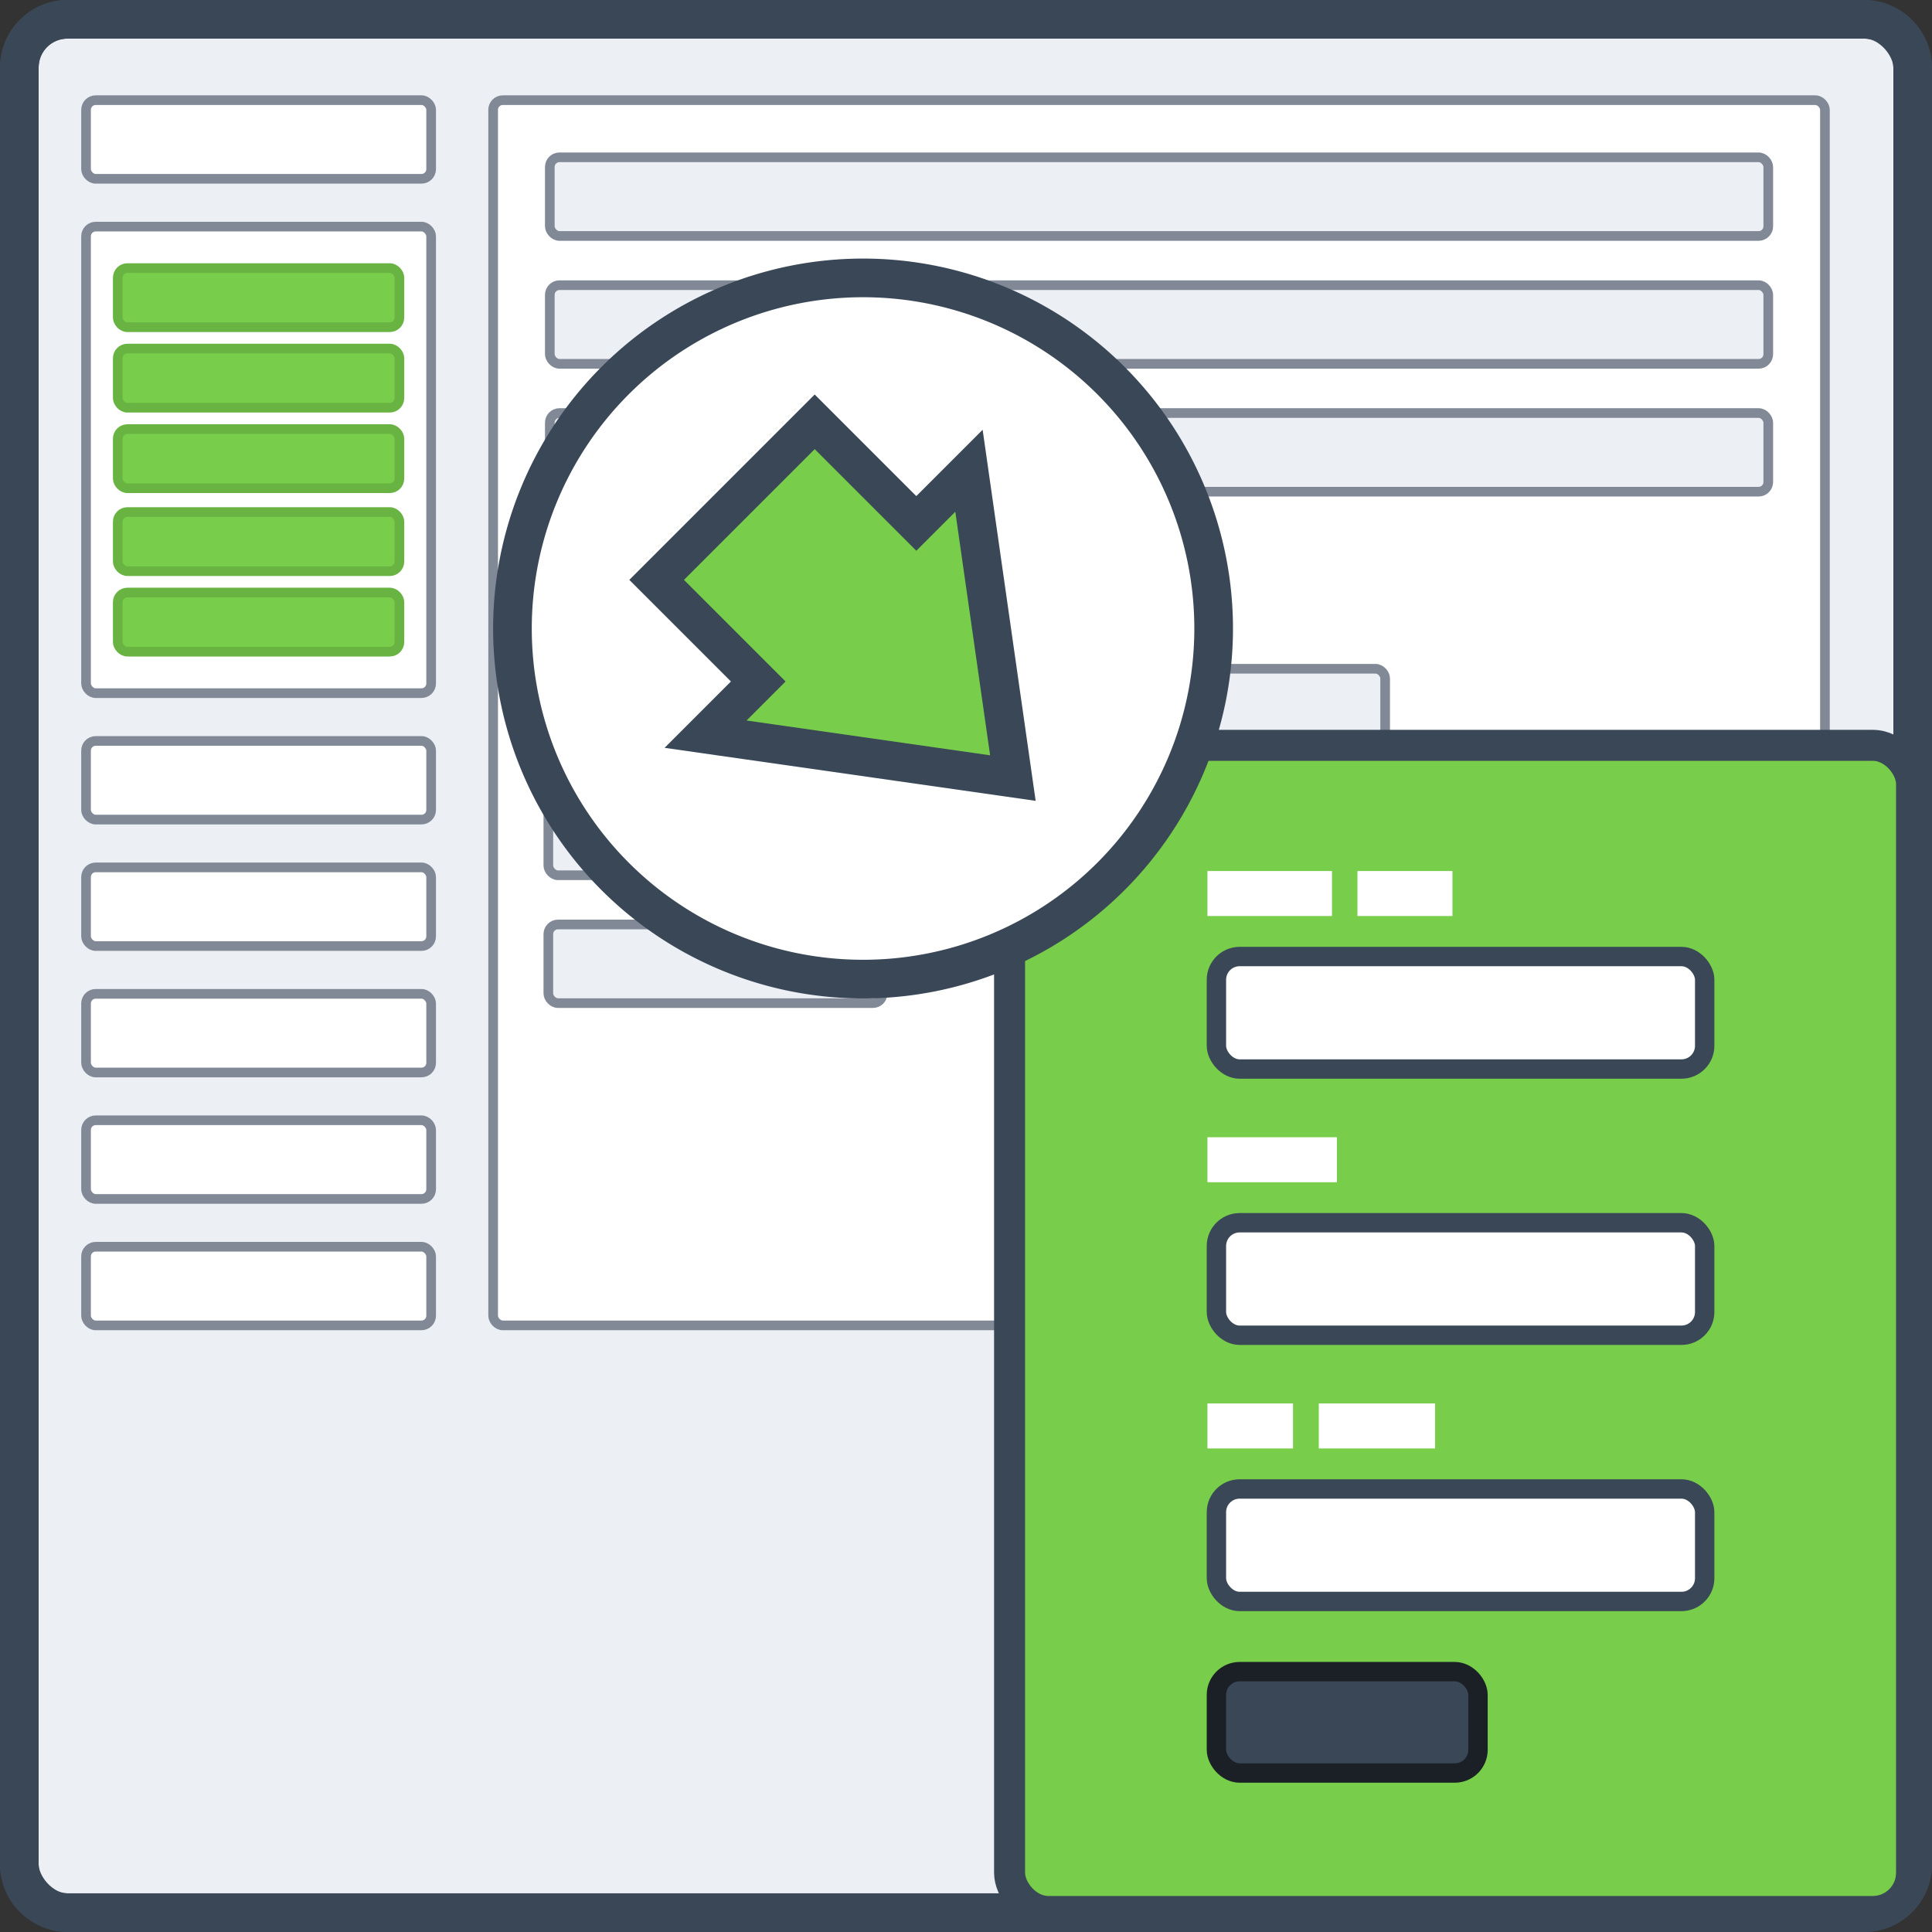 <?xml version="1.0" encoding="UTF-8" standalone="no"?>
<!-- Created with Inkscape (http://www.inkscape.org/) -->

<svg
   xmlns:dc="http://purl.org/dc/elements/1.1/"
   xmlns:cc="http://creativecommons.org/ns#"
   xmlns:rdf="http://www.w3.org/1999/02/22-rdf-syntax-ns#"
   xmlns:svg="http://www.w3.org/2000/svg"
   xmlns="http://www.w3.org/2000/svg"
   xmlns:sodipodi="http://sodipodi.sourceforge.net/DTD/sodipodi-0.dtd"
   xmlns:inkscape="http://www.inkscape.org/namespaces/inkscape"
   width="400"
   height="400"
   id="svg25644"
   version="1.1"
   inkscape:version="0.48.5 r10040"
   sodipodi:docname="illustration-pdf-template-designer.svg">
  <rect width="100%" height="100%" fill="#333333" stroke="none"/>
  <defs
     id="defs25646" />
  <sodipodi:namedview
     id="base"
     pagecolor="#ffffff"
     bordercolor="#666666"
     borderopacity="1.0"
     inkscape:pageopacity="0.0"
     inkscape:pageshadow="2"
     inkscape:zoom="0.49497475"
     inkscape:cx="-222.55415"
     inkscape:cy="454.01153"
     inkscape:document-units="px"
     inkscape:current-layer="layer1"
     showgrid="false"
     inkscape:showpageshadow="false"
     inkscape:window-width="3840"
     inkscape:window-height="1529"
     inkscape:window-x="1912"
     inkscape:window-y="-8"
     inkscape:window-maximized="1"
     inkscape:snap-bbox="true"
     inkscape:object-nodes="true"
     inkscape:snap-nodes="true"
     showguides="true"
     inkscape:guide-bbox="true"
     inkscape:snap-global="false" />
  <g
     inkscape:label="Layer 1"
     inkscape:groupmode="layer"
     id="layer1"
     transform="translate(0,-652.362)">
    <rect
       y="656.349"
       x="4"
       height="392"
       width="392"
       id="rect84038-7-2-50"
       style="fill:#eceff4;fill-opacity:1;fill-rule:nonzero;stroke:#3a4756;stroke-width:8;stroke-miterlimit:4;stroke-opacity:1;stroke-dasharray:none"
       rx="10"
       ry="10" />
    <path
       style="font-size:medium;font-style:normal;font-variant:normal;font-weight:normal;font-stretch:normal;text-indent:0;text-align:start;text-decoration:none;line-height:normal;letter-spacing:normal;word-spacing:normal;text-transform:none;direction:ltr;block-progression:tb;writing-mode:lr-tb;text-anchor:start;baseline-shift:baseline;color:#000000;fill:#3a4756;fill-opacity:1;fill-rule:nonzero;stroke:none;stroke-width:8;marker:none;visibility:visible;display:inline;overflow:visible;enable-background:accumulate;font-family:Sans;-inkscape-font-specification:Sans"
       d="m 14,652.362 c -7.687,0 -14,6.313 -14,14 l 0,372 c 0,7.687 6.313,14 14,14 l 372,0 c 7.687,0 14,-6.313 14,-14 l 0,-372 c 0,-7.687 -6.313,-14 -14,-14 l -372,0 z m 0,8 372,0 c 3.393,0 6,2.607 6,6 l 0,372 c 0,3.393 -2.607,6 -6,6 l -372,0 c -3.393,0 -6,-2.607 -6,-6 L 8,666.362 c 0,-3.393 2.607,-6 6,-6 z"
       id="rect12614"
       inkscape:connector-curvature="0" />
    <rect
       ry="2"
       rx="2"
       y="673.099"
       x="17.814"
       height="16.284"
       width="71.449"
       id="rect62975-7-4-6"
       style="fill:#ffffff;fill-opacity:1;fill-rule:nonzero;stroke:#818997;stroke-width:2;stroke-miterlimit:4;stroke-opacity:1;stroke-dasharray:none" />
    <rect
       style="fill:#ffffff;fill-opacity:1;fill-rule:nonzero;stroke:#818997;stroke-width:2;stroke-miterlimit:4;stroke-opacity:1;stroke-dasharray:none"
       id="rect27306"
       width="71.449"
       height="96.591"
       x="17.814"
       y="699.279"
       rx="2"
       ry="2" />
    <rect
       ry="2"
       rx="2"
       y="805.766"
       x="17.814"
       height="16.284"
       width="71.449"
       id="rect27308"
       style="fill:#ffffff;fill-opacity:1;fill-rule:nonzero;stroke:#818997;stroke-width:2;stroke-miterlimit:4;stroke-opacity:1;stroke-dasharray:none" />
    <rect
       style="fill:#ffffff;fill-opacity:1;fill-rule:nonzero;stroke:#818997;stroke-width:2;stroke-miterlimit:4;stroke-opacity:1;stroke-dasharray:none"
       id="rect27310"
       width="71.449"
       height="16.284"
       x="17.814"
       y="831.945"
       rx="2"
       ry="2" />
    <rect
       ry="2"
       rx="2"
       y="858.125"
       x="17.814"
       height="16.284"
       width="71.449"
       id="rect27312"
       style="fill:#ffffff;fill-opacity:1;fill-rule:nonzero;stroke:#818997;stroke-width:2;stroke-miterlimit:4;stroke-opacity:1;stroke-dasharray:none" />
    <rect
       style="fill:#ffffff;fill-opacity:1;fill-rule:nonzero;stroke:#818997;stroke-width:2;stroke-miterlimit:4;stroke-opacity:1;stroke-dasharray:none"
       id="rect27314"
       width="71.449"
       height="16.284"
       x="17.814"
       y="884.305"
       rx="2"
       ry="2" />
    <rect
       ry="2"
       rx="2"
       y="910.485"
       x="17.814"
       height="16.284"
       width="71.449"
       id="rect27316"
       style="fill:#ffffff;fill-opacity:1;fill-rule:nonzero;stroke:#818997;stroke-width:2;stroke-miterlimit:4;stroke-opacity:1;stroke-dasharray:none" />
    <rect
       style="fill:#78cd4b;fill-opacity:1;fill-rule:nonzero;stroke:#69b342;stroke-width:2;stroke-miterlimit:4;stroke-opacity:1;stroke-dasharray:none"
       id="rect27318"
       width="58.317"
       height="12.243"
       x="24.38"
       y="707.865"
       rx="2"
       ry="2" />
    <rect
       ry="2"
       rx="2"
       y="724.532"
       x="24.38"
       height="12.243"
       width="58.317"
       id="rect27320"
       style="fill:#78cd4b;fill-opacity:1;fill-rule:nonzero;stroke:#69b342;stroke-width:2;stroke-miterlimit:4;stroke-opacity:1;stroke-dasharray:none" />
    <rect
       ry="2"
       rx="2"
       y="741.2"
       x="24.38"
       height="12.243"
       width="58.317"
       id="rect27324"
       style="fill:#78cd4b;fill-opacity:1;fill-rule:nonzero;stroke:#69b342;stroke-width:2;stroke-miterlimit:4;stroke-opacity:1;stroke-dasharray:none" />
    <rect
       style="fill:#78cd4b;fill-opacity:1;fill-rule:nonzero;stroke:#69b342;stroke-width:2;stroke-miterlimit:4;stroke-opacity:1;stroke-dasharray:none"
       id="rect27328"
       width="58.317"
       height="12.243"
       x="24.38"
       y="758.373"
       rx="2"
       ry="2" />
    <rect
       ry="2"
       rx="2"
       y="775.04"
       x="24.38"
       height="12.243"
       width="58.317"
       id="rect27330"
       style="fill:#78cd4b;fill-opacity:1;fill-rule:nonzero;stroke:#69b342;stroke-width:2;stroke-miterlimit:4;stroke-opacity:1;stroke-dasharray:none" />
    <g
       transform="translate(-4.445,8.997)"
       style="font-size:12.57px;font-style:normal;font-variant:normal;font-weight:normal;font-stretch:normal;text-align:start;line-height:125%;letter-spacing:0px;word-spacing:0px;writing-mode:lr-tb;text-anchor:start;fill:#616878;fill-opacity:1;stroke:none;font-family:Inter;-inkscape-font-specification:Inter"
       id="text7812-6" />
    <g
       transform="matrix(0.755,0,0,0.755,-2.752,248.001)"
       style="font-size:86.668px;font-style:normal;font-variant:normal;font-weight:900;font-stretch:normal;text-align:start;line-height:125%;letter-spacing:0px;word-spacing:0px;writing-mode:lr-tb;text-anchor:start;fill:#69b342;fill-opacity:1;stroke:none;font-family:Inter Black;-inkscape-font-specification:'Inter Black, Heavy'"
       id="text5248-1-6" />
    <rect
       style="fill:#ffffff;fill-opacity:1;fill-rule:nonzero;stroke:#818997;stroke-width:2;stroke-miterlimit:4;stroke-opacity:1;stroke-dasharray:none"
       id="rect10827"
       width="275.735"
       height="253.67"
       x="102.099"
       y="673.099"
       rx="2"
       ry="2" />
    <rect
       ry="2"
       rx="2"
       y="684.934"
       x="113.832"
       height="16.284"
       width="252.27"
       id="rect62975-7-4-6-5"
       style="fill:#eceff4;fill-opacity:1;fill-rule:nonzero;stroke:#818997;stroke-width:2;stroke-miterlimit:4;stroke-opacity:1;stroke-dasharray:none" />
    <rect
       style="fill:#eceff4;fill-opacity:1;fill-rule:nonzero;stroke:#818997;stroke-width:2;stroke-miterlimit:4;stroke-opacity:1;stroke-dasharray:none"
       id="rect10847"
       width="252.27"
       height="16.284"
       x="113.832"
       y="711.406"
       rx="2"
       ry="2" />
    <rect
       ry="2"
       rx="2"
       y="737.877"
       x="113.832"
       height="16.284"
       width="252.27"
       id="rect10849"
       style="fill:#eceff4;fill-opacity:1;fill-rule:nonzero;stroke:#818997;stroke-width:2;stroke-miterlimit:4;stroke-opacity:1;stroke-dasharray:none" />
    <rect
       style="fill:#eceff4;fill-opacity:1;fill-rule:nonzero;stroke:#818997;stroke-width:2;stroke-miterlimit:4;stroke-opacity:1;stroke-dasharray:none"
       id="rect10856"
       width="138.4"
       height="16.284"
       x="113.528"
       y="764.348"
       rx="2"
       ry="2" />
    <rect
       ry="2"
       rx="2"
       y="790.82"
       x="113.528"
       height="16.284"
       width="173.25"
       id="rect10876"
       style="fill:#eceff4;fill-opacity:1;fill-rule:nonzero;stroke:#818997;stroke-width:2;stroke-miterlimit:4;stroke-opacity:1;stroke-dasharray:none" />
    <rect
       style="fill:#eceff4;fill-opacity:1;fill-rule:nonzero;stroke:#818997;stroke-width:2;stroke-miterlimit:4;stroke-opacity:1;stroke-dasharray:none"
       id="rect10878"
       width="173.25"
       height="16.284"
       x="113.528"
       y="817.291"
       rx="2"
       ry="2" />
    <rect
       ry="2"
       rx="2"
       y="843.762"
       x="113.528"
       height="16.284"
       width="69.205"
       id="rect10880"
       style="fill:#eceff4;fill-opacity:1;fill-rule:nonzero;stroke:#818997;stroke-width:2;stroke-miterlimit:4;stroke-opacity:1;stroke-dasharray:none" />
    <rect
       y="806.679"
       x="209.02"
       height="241.435"
       width="186.745"
       id="rect7899"
       style="fill:#78cd4b;fill-opacity:1;fill-rule:nonzero;stroke:#3a4756;stroke-width:6.416;stroke-miterlimit:4;stroke-opacity:1;stroke-dasharray:none"
       rx="8.02"
       ry="8.02" />
    <rect
       style="fill:#3a4756;fill-opacity:1;fill-rule:nonzero;stroke:#1a2026;stroke-width:4.01;stroke-miterlimit:4;stroke-opacity:1;stroke-dasharray:none"
       id="rect7901"
       width="54.159"
       height="20.992"
       x="251.847"
       y="998.456"
       rx="4.812"
       ry="4.812" />
    <rect
       y="887.816"
       x="249.983"
       height="9.317"
       width="26.811"
       id="rect7903"
       style="fill:#ffffff;fill-opacity:1;fill-rule:nonzero;stroke:none" />
    <rect
       style="fill:#ffffff;fill-opacity:1;fill-rule:nonzero;stroke:none"
       id="rect7905"
       width="25.791"
       height="9.317"
       x="249.983"
       y="832.699" />
    <rect
       style="fill:#ffffff;fill-opacity:1;fill-rule:nonzero;stroke:none"
       id="rect7907"
       width="17.724"
       height="9.317"
       x="249.983"
       y="942.933" />
    <rect
       ry="4.812"
       rx="4.812"
       y="960.636"
       x="251.847"
       height="23.293"
       width="101.091"
       id="rect7909"
       style="fill:#ffffff;fill-opacity:1;fill-rule:nonzero;stroke:#3a4756;stroke-width:4.01;stroke-miterlimit:4;stroke-opacity:1;stroke-dasharray:none" />
    <rect
       style="fill:#ffffff;fill-opacity:1;fill-rule:nonzero;stroke:#3a4756;stroke-width:4.01;stroke-miterlimit:4;stroke-opacity:1;stroke-dasharray:none"
       id="rect7911"
       width="101.091"
       height="23.293"
       x="251.847"
       y="905.519"
       rx="4.812"
       ry="4.812" />
    <rect
       ry="4.812"
       rx="4.812"
       y="850.401"
       x="251.847"
       height="23.293"
       width="101.091"
       id="rect7913"
       style="fill:#ffffff;fill-opacity:1;fill-rule:nonzero;stroke:#3a4756;stroke-width:4.01;stroke-miterlimit:4;stroke-opacity:1;stroke-dasharray:none" />
    <rect
       y="832.699"
       x="281.042"
       height="9.317"
       width="19.673"
       id="rect7915"
       style="fill:#ffffff;fill-opacity:1;fill-rule:nonzero;stroke:none" />
    <rect
       y="942.933"
       x="273.042"
       height="9.317"
       width="24.077"
       id="rect7917"
       style="fill:#ffffff;fill-opacity:1;fill-rule:nonzero;stroke:none" />
    <path
       transform="matrix(-0.789,0.789,-0.789,-0.789,484.713,930.069)"
       d="m 165.463,287.459 a 65.054,65.054 0 1 1 -130.108,0 65.054,65.054 0 1 1 130.108,0 z"
       sodipodi:ry="65.053825"
       sodipodi:rx="65.053825"
       sodipodi:cy="287.4588"
       sodipodi:cx="100.40916"
       id="path84307-9"
       style="fill:#ffffff;fill-opacity:1;stroke:#3a4756;stroke-width:7.172;stroke-miterlimit:4;stroke-opacity:1;stroke-dasharray:none"
       sodipodi:type="arc" />
    <path
       inkscape:export-ydpi="183.42705"
       inkscape:export-xdpi="183.42705"
       inkscape:export-filename="D:\Dropbox\Work\Academy\SalesNetwork\AppPlat\arrow3.png"
       sodipodi:nodetypes="ccccccccc"
       inkscape:connector-curvature="0"
       id="rect13438"
       d="m 200.616,749.826 9.09,63.627 -63.627,-9.09 10.908,-10.908 -21.036,-21.036 16.361,-16.361 16.361,-16.361 21.036,21.036 z"
       style="fill:#78cd4b;fill-opacity:1;stroke:#3a4756;stroke-width:8;stroke-miterlimit:4;stroke-opacity:1;stroke-dasharray:none" />
  </g>
</svg>
